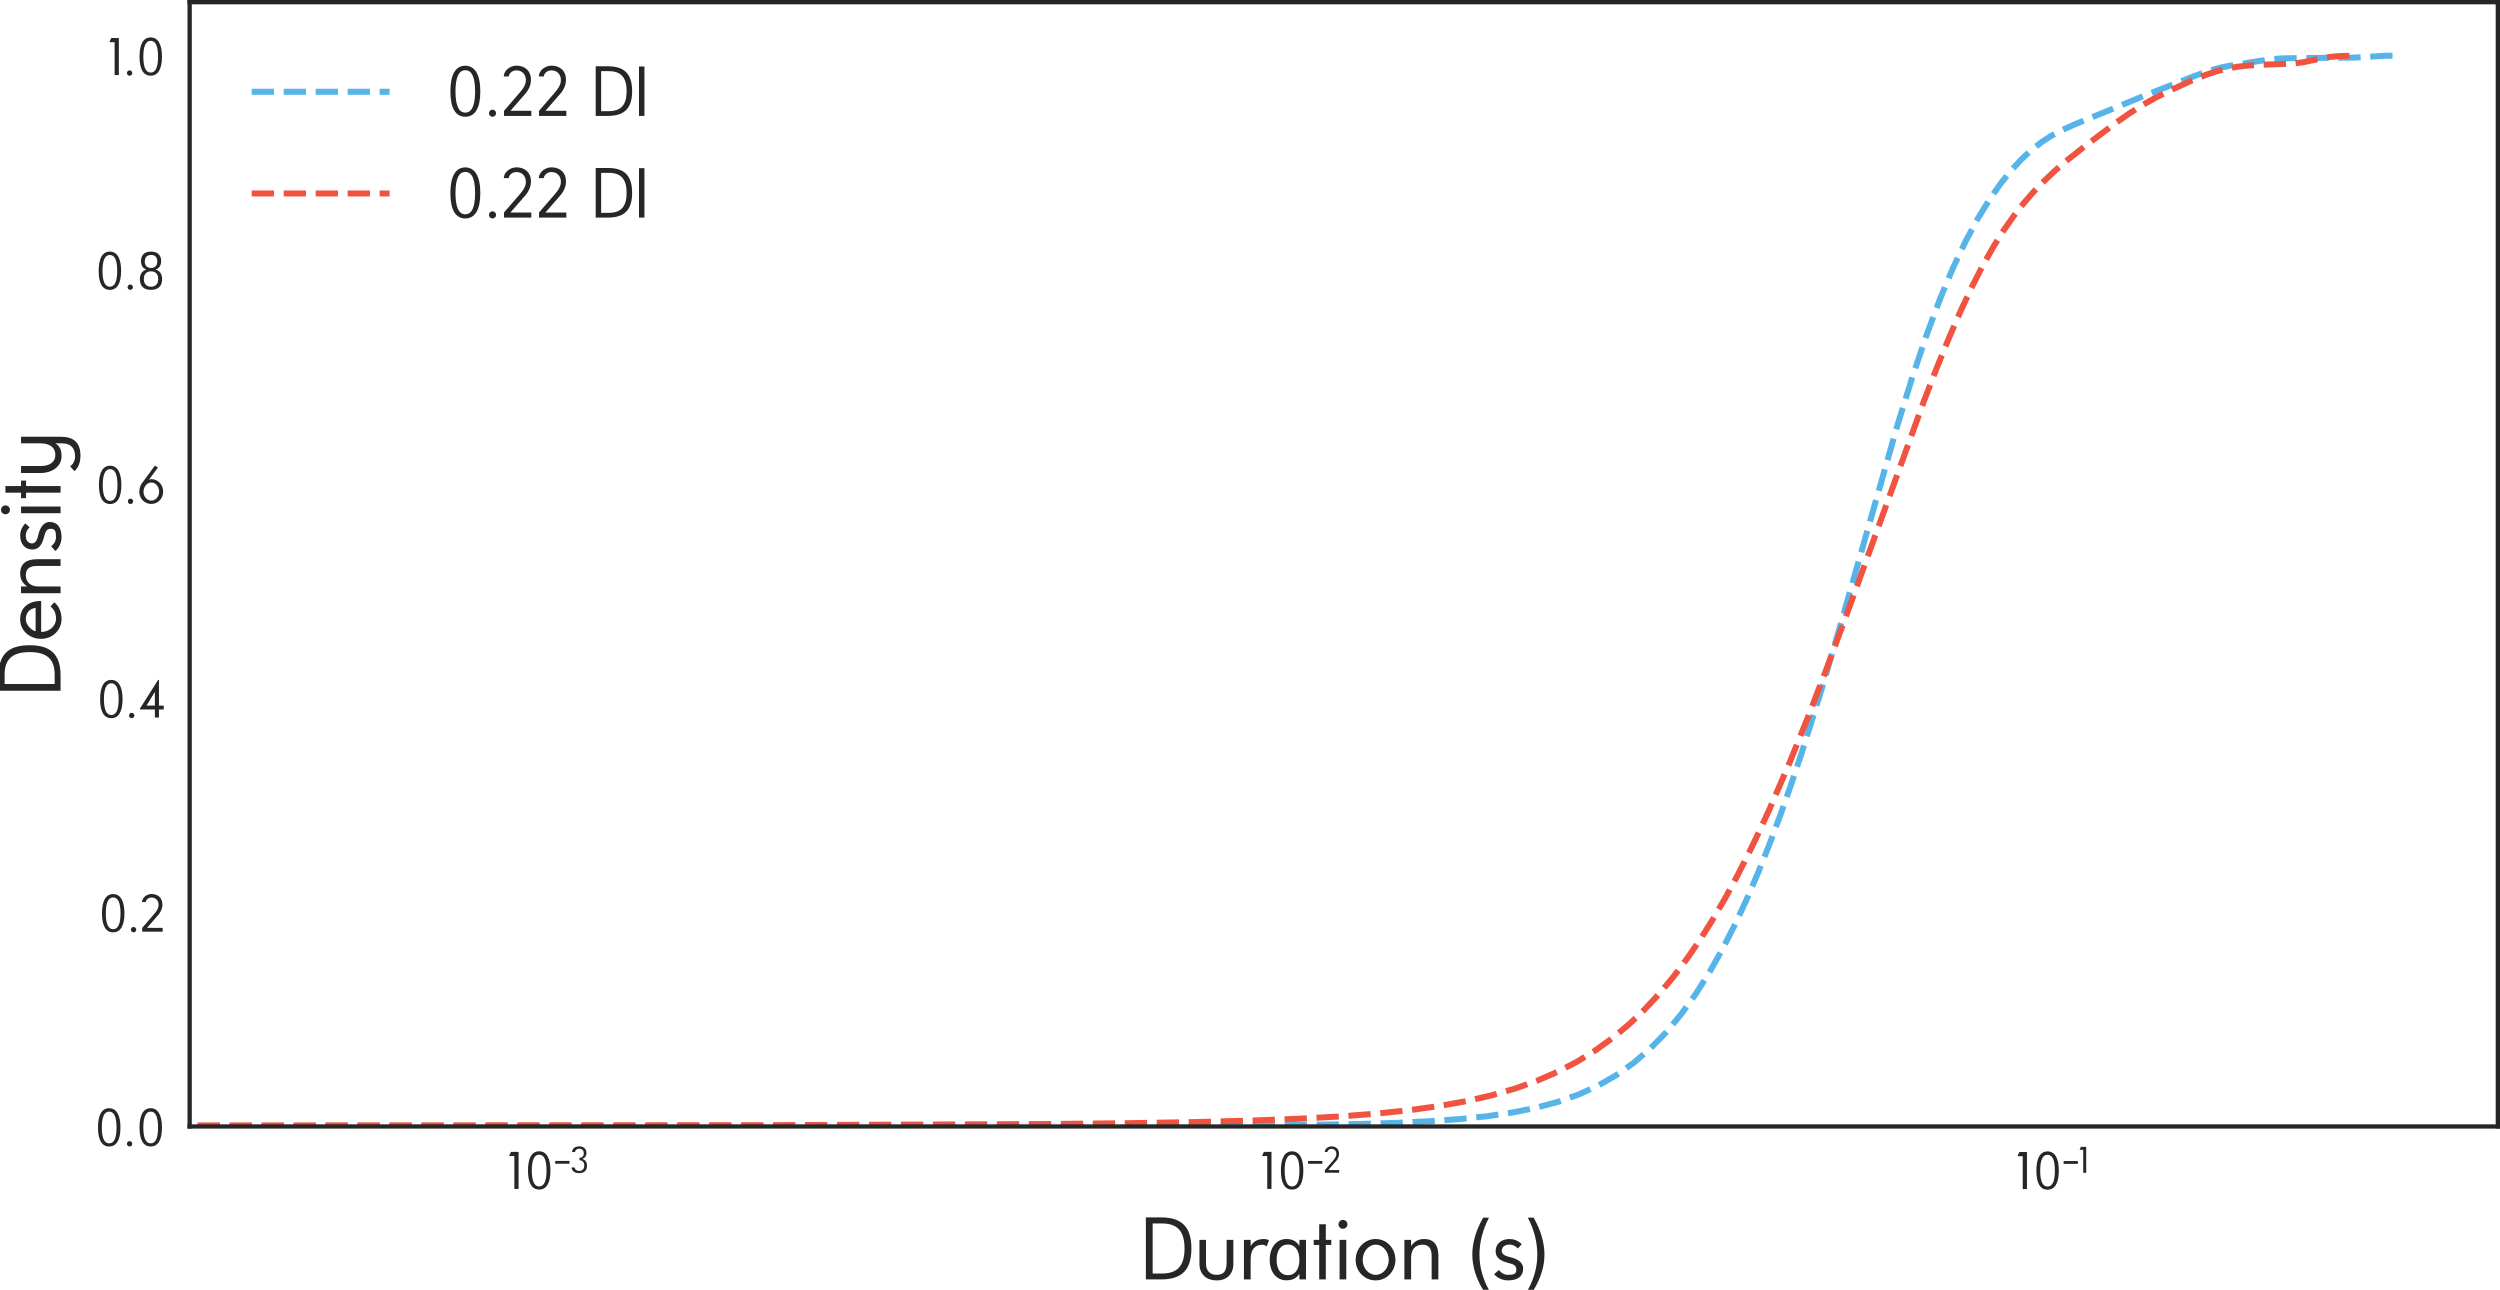 <?xml version="1.0"?>
 <svg width="725.244" height="374.16" viewBox="0 0 725.244 374.16" version="1.1" id="svg321" sodipodi:docname="PreVSPostFamRippleCDF_DI22.svg" inkscape:version="1.2.2 (1:1.2.2+202212051550+b0a8486541)" xmlns:inkscape="http://www.inkscape.org/namespaces/inkscape" xmlns:sodipodi="http://sodipodi.sourceforge.net/DTD/sodipodi-0.dtd" xmlns:xlink="http://www.w3.org/1999/xlink" xmlns="http://www.w3.org/2000/svg" xmlns:svg="http://www.w3.org/2000/svg" xmlns:rdf="http://www.w3.org/1999/02/22-rdf-syntax-ns#" xmlns:cc="http://creativecommons.org/ns#" xmlns:dc="http://purl.org/dc/elements/1.1/"><defs id="defs6"> <style type="text/css" id="style4">*{stroke-linejoin: round; stroke-linecap: butt}</style> </defs><defs id="defs19"> <path id="UniversalisADFStd-Regular-31" d="M 1363,4480 H 442 L 218,3974 H 851 V 0 h 512 z" transform="scale(0.016)"></path> <path id="UniversalisADFStd-Regular-30" d="m 1862,4141 c 596,0 890,-634 890,-1920 0,-1312 -307,-1920 -890,-1920 -582,0 -889,633 -889,1920 0,1286 307,1920 889,1920 z m 0,409 C 979,4550 512,3738 512,2221 512,691 992,-77 1862,-77 c 877,0 1364,781 1364,2298 0,1529 -500,2329 -1364,2329 z" transform="scale(0.016)"></path> <path id="UniversalisADFStd-Regular-2212" d="m 141,2035 v -486 h 2464 v 486 z" transform="scale(0.016)"></path> <path id="UniversalisADFStd-Regular-33" d="m 269,902 c 96,-659 576,-979 1337,-979 864,0 1344,467 1344,1306 -12,608 -320,1017 -832,1152 468,141 736,512 736,1017 0,743 -505,1152 -1248,1152 -736,0 -1196,-371 -1254,-985 h 512 c 70,371 339,576 742,576 500,0 788,-301 788,-800 0,-480 -301,-755 -749,-755 v -436 c 525,0 832,-371 832,-921 0,-589 -346,-928 -871,-928 -428,0 -723,217 -819,601 z" transform="scale(0.016)"></path> </defs><defs id="defs35"> <path id="UniversalisADFStd-Regular-32" d="m 934,461 1415,1625 c 230,276 448,698 448,1191 v 19 c 0,781 -538,1261 -1319,1261 -569,0 -1139,-442 -1145,-979 h 454 c 19,275 301,550 691,550 h 13 c 506,0 845,-378 845,-870 0,-333 -134,-647 -474,-1050 L 352,461 V 0 h 2477 v 461 z" transform="scale(0.016)"></path> </defs><defs id="defs122"> <path id="UniversalisADFStd-Regular-44" d="m 934,4058 h 679 C 2739,4058 3245,3488 3245,2246 3245,998 2739,429 1613,429 H 934 Z M 442,4499 V 0 h 1094 c 1523,0 2208,698 2208,2246 0,1568 -704,2253 -2208,2253 z" transform="scale(0.016)"></path> <path id="UniversalisADFStd-Regular-75" d="M 403,1126 C 403,333 960,-70 1638,-70 h 32 c 717,0 1191,454 1191,1196 V 2867 H 2374 V 1235 C 2368,582 2150,333 1638,333 1197,333 877,602 877,1146 V 2867 H 403 Z" transform="scale(0.016)"></path> <path id="UniversalisADFStd-Regular-72" d="m 2259,2842 c -115,64 -281,89 -339,89 -474,0 -787,-166 -992,-518 v 454 H 442 V 0 h 486 v 1504 c 13,646 294,1011 845,1011 134,0 211,-45 320,-109 z" transform="scale(0.016)"></path> <path id="UniversalisADFStd-Regular-61" d="m 2445,2426 c -205,352 -519,505 -941,505 C 787,2931 294,2323 294,1421 294,518 794,-64 1504,-64 c 448,0 749,160 941,480 V 0 h 480 V 2867 H 2445 Z M 794,1421 c 0,710 320,1113 819,1113 518,0 832,-428 832,-1113 0,-685 -314,-1114 -832,-1114 -525,0 -819,435 -819,1114 z" transform="scale(0.016)"></path> <path id="UniversalisADFStd-Regular-74" d="M 1075,4000 H 595 V 2867 H 198 V 2502 H 595 V 0 h 480 v 2502 h 397 v 365 h -397 z" transform="scale(0.016)"></path> <path id="UniversalisADFStd-Regular-69" d="M 442,2867 V 0 h 486 v 2867 z m 243,1453 c -179,0 -320,-147 -320,-326 0,-180 141,-320 320,-320 179,0 326,140 326,320 0,179 -147,326 -326,326 z" transform="scale(0.016)"></path> <path id="UniversalisADFStd-Regular-6f" d="M 1722,2931 C 922,2931 269,2266 269,1414 269,576 922,-70 1722,-70 c 793,0 1433,652 1433,1491 0,851 -640,1510 -1433,1510 z m 6,-409 c 518,0 941,-512 941,-1108 0,-595 -423,-1081 -941,-1081 -525,0 -947,486 -947,1081 0,596 422,1108 947,1108 z" transform="scale(0.016)"></path> <path id="UniversalisADFStd-Regular-6e" d="m 2906,1728 c 0,794 -365,1203 -1031,1203 -416,0 -717,-173 -947,-518 v 454 H 442 V 0 h 486 v 1613 c 13,569 314,909 838,909 436,-7 653,-269 653,-813 V 0 h 487 z" transform="scale(0.016)"></path> <path id="UniversalisADFStd-Regular-20" transform="scale(0.016)" d="M 0,0"></path> <path id="UniversalisADFStd-Regular-28" d="M 1472,4480 H 1050 C 525,3578 262,2637 262,1805 262,947 531,77 1050,-768 h 422 C 998,83 781,941 781,1805 c 0,870 230,1792 691,2675 z" transform="scale(0.016)"></path> <path id="UniversalisADFStd-Regular-73" d="m 2272,2560 c -294,269 -576,371 -870,371 -628,0 -1024,-358 -1024,-889 12,-474 326,-685 915,-845 377,-96 589,-160 589,-506 C 1869,397 1702,333 1274,333 1030,333 787,454 621,685 L 269,384 C 506,90 915,-70 1261,-70 c 755,0 1113,320 1113,851 v 13 c 0,480 -473,704 -896,812 -326,71 -640,173 -659,455 0,301 243,467 563,467 263,0 429,-109 615,-282 z" transform="scale(0.016)"></path> <path id="UniversalisADFStd-Regular-29" d="M 141,4480 C 614,3610 832,2662 832,1805 832,922 602,58 141,-768 h 422 c 525,851 787,1734 787,2573 0,851 -275,1798 -787,2675 z" transform="scale(0.016)"></path> </defs><defs id="defs154"> <path id="UniversalisADFStd-Regular-2e" d="M 672,570 C 493,570 352,422 352,243 352,64 493,-77 672,-77 851,-77 998,64 998,243 998,422 851,570 672,570 Z" transform="scale(0.016)"></path> </defs><defs id="defs179"> <path id="UniversalisADFStd-Regular-34" d="M 2112,3104 V 1440 H 1101 Z m 493,1453 h -96 L 320,1101 V 973 H 2112 V 0 h 493 v 973 h 576 v 467 h -576 z" transform="scale(0.016)"></path> </defs><defs id="defs193"> <path id="UniversalisADFStd-Regular-36" d="m 1818,2931 c -45,0 -96,-6 -148,-25 -51,-13 -102,-26 -134,-45 L 2624,4326 2253,4557 646,2368 C 486,2138 371,1766 371,1414 371,576 1018,-70 1818,-70 c 800,0 1440,652 1440,1491 0,851 -640,1510 -1440,1510 z m 6,-409 c 525,0 947,-512 947,-1108 0,-595 -422,-1081 -947,-1081 -518,0 -941,486 -941,1081 0,596 423,1108 941,1108 z" transform="scale(0.016)"></path> </defs><defs id="defs207"> <path id="UniversalisADFStd-Regular-38" d="m 1824,2163 c 563,0 870,-358 870,-934 0,-589 -339,-928 -870,-928 -544,0 -870,352 -870,928 0,608 332,934 870,934 z m -544,218 C 755,2246 474,1811 474,1229 474,352 966,-77 1824,-77 c 870,0 1344,467 1344,1306 -13,608 -288,1017 -800,1152 474,141 678,531 678,1037 0,742 -473,1132 -1222,1132 -781,0 -1216,-428 -1216,-1132 0,-519 224,-916 672,-1037 z m -211,979 c 0,512 275,781 755,781 506,0 755,-282 755,-781 0,-499 -281,-794 -755,-794 -486,0 -755,295 -755,794 z" transform="scale(0.016)"></path> </defs><defs id="defs232"> <path id="UniversalisADFStd-Regular-65" d="M 2630,730 C 2413,474 2150,333 1779,333 h -51 c -525,0 -947,486 -947,1075 h 2246 v 13 160 c -64,825 -544,1350 -1312,1350 h -25 C 890,2931 282,2266 282,1414 282,576 922,-70 1722,-70 c 505,6 953,185 1209,531 z M 832,1811 c 64,301 461,711 864,711 397,0 755,-199 838,-711 z" transform="scale(0.016)"></path> <path id="UniversalisADFStd-Regular-79" d="M 2541,1466 C 2541,781 2234,378 1709,378 1178,378 896,787 896,1466 V 2867 H 390 V 1466 C 390,576 890,-70 1600,-70 c 429,0 749,115 941,454 V -96 c 0,-653 -346,-954 -947,-954 -308,0 -570,141 -717,359 l -352,-314 c 243,-288 672,-435 1069,-435 h 70 c 928,0 1357,486 1357,1434 v 2873 h -480 z" transform="scale(0.016)"></path> </defs><defs id="defs274"> <path id="UniversalisADFStd-Regular-49" d="M 442,4480 V 0 h 492 v 4480 z" transform="scale(0.016)"></path> </defs><defs id="defs319"> <clipPath id="p17b648597c"> <rect x="108" y="51.84" width="669.6" height="326.16" id="rect316"></rect> </clipPath> </defs>    <g id="figure_1" transform="translate(-52.981,-51.215)"> <g id="axes_1"> <g id="g1116"> <g id="line2d_1"></g> <g id="text_1">  <g style="fill:#262626" transform="matrix(0.15,0,0,-0.15,200.15,396.25)" id="g29">  <use xlink:href="#UniversalisADFStd-Regular-31" transform="translate(0,0.877)" id="use21"></use> <use xlink:href="#UniversalisADFStd-Regular-30" transform="translate(31.8,0.877)" id="use23"></use> <use xlink:href="#UniversalisADFStd-Regular-2212" transform="matrix(0.7,0,0,0.7,91.084,32.234)" id="use25"></use> <use xlink:href="#UniversalisADFStd-Regular-33" transform="matrix(0.7,0,0,0.7,121.114,32.234)" id="use27"></use> </g> </g> <g id="line2d_2"></g> <g id="text_2">  <g style="fill:#262626" transform="matrix(0.15,0,0,-0.15,418.563,396.25)" id="g45">  <use xlink:href="#UniversalisADFStd-Regular-31" transform="translate(0,0.8)" id="use37"></use> <use xlink:href="#UniversalisADFStd-Regular-30" transform="translate(31.8,0.8)" id="use39"></use> <use xlink:href="#UniversalisADFStd-Regular-2212" transform="matrix(0.7,0,0,0.7,91.084,32.158)" id="use41"></use> <use xlink:href="#UniversalisADFStd-Regular-32" transform="matrix(0.7,0,0,0.7,121.114,32.158)" id="use43"></use> </g> </g> <g id="line2d_3"></g> <g id="text_3">  <g style="fill:#262626" transform="matrix(0.15,0,0,-0.15,637.726,396.25)" id="g58"> <use xlink:href="#UniversalisADFStd-Regular-31" transform="translate(0,0.642)" id="use50"></use> <use xlink:href="#UniversalisADFStd-Regular-30" transform="translate(31.8,0.642)" id="use52"></use> <use xlink:href="#UniversalisADFStd-Regular-2212" transform="matrix(0.7,0,0,0.7,91.084,32)" id="use54"></use> <use xlink:href="#UniversalisADFStd-Regular-31" transform="matrix(0.7,0,0,0.7,121.114,32)" id="use56"></use> </g> </g> <g id="line2d_4"></g> <g id="line2d_5"></g> <g id="line2d_6"></g> <g id="line2d_7"></g> <g id="line2d_8"></g> <g id="line2d_9"></g> <g id="line2d_10"></g> <g id="line2d_11"></g> <g id="line2d_12"></g> <g id="line2d_13"></g> <g id="line2d_14"></g> <g id="line2d_15"></g> <g id="line2d_16"></g> <g id="line2d_17"></g> <g id="line2d_18"></g> <g id="line2d_19"></g> <g id="line2d_20"></g> <g id="line2d_21"></g> <g id="line2d_22"></g> <g id="line2d_23"></g> <g id="line2d_24"></g> <g id="line2d_25"></g> <g id="line2d_26"></g> <g id="line2d_27"></g> <g style="fill:#262626" transform="matrix(0.25,0,0,-0.25,383.628,422.375)" id="g148">  <use xlink:href="#UniversalisADFStd-Regular-44" id="use124"></use> <use xlink:href="#UniversalisADFStd-Regular-75" x="62.8" id="use126"></use> <use xlink:href="#UniversalisADFStd-Regular-72" x="113.8" id="use128"></use> <use xlink:href="#UniversalisADFStd-Regular-61" x="146.075" id="use130"></use> <use xlink:href="#UniversalisADFStd-Regular-74" x="198.675" id="use132"></use> <use xlink:href="#UniversalisADFStd-Regular-69" x="224.775" id="use134"></use> <use xlink:href="#UniversalisADFStd-Regular-6f" x="246.175" id="use136"></use> <use xlink:href="#UniversalisADFStd-Regular-6e" x="299.975" id="use138"></use> <use xlink:href="#UniversalisADFStd-Regular-20" x="351.675" id="use140"></use> <use xlink:href="#UniversalisADFStd-Regular-28" x="381.675" id="use142"></use> <use xlink:href="#UniversalisADFStd-Regular-73" x="406.875" id="use144"></use> <use xlink:href="#UniversalisADFStd-Regular-29" x="447.975" id="use146"></use> </g> <g id="line2d_28"></g> <g id="text_5">  <g style="fill:#262626" transform="matrix(0.15,0,0,-0.15,80.18,383.625)" id="g162">  <use xlink:href="#UniversalisADFStd-Regular-30" id="use156"></use> <use xlink:href="#UniversalisADFStd-Regular-2e" x="58.5" id="use158"></use> <use xlink:href="#UniversalisADFStd-Regular-30" x="80.3" id="use160"></use> </g> </g> <g id="line2d_29"></g> <g id="text_6">  <g style="fill:#262626" transform="matrix(0.15,0,0,-0.15,81.336,321.498)" id="g173"> <use xlink:href="#UniversalisADFStd-Regular-30" id="use167"></use> <use xlink:href="#UniversalisADFStd-Regular-2e" x="58.5" id="use169"></use> <use xlink:href="#UniversalisADFStd-Regular-32" x="80.3" id="use171"></use> </g> </g> <g id="line2d_30"></g> <g id="text_7">  <g style="fill:#262626" transform="matrix(0.15,0,0,-0.15,80.795,259.371)" id="g187">  <use xlink:href="#UniversalisADFStd-Regular-30" id="use181"></use> <use xlink:href="#UniversalisADFStd-Regular-2e" x="58.5" id="use183"></use> <use xlink:href="#UniversalisADFStd-Regular-34" x="80.3" id="use185"></use> </g> </g> <g id="line2d_31"></g> <g id="text_8">  <g style="fill:#262626" transform="matrix(0.15,0,0,-0.15,80.45,197.244)" id="g201">  <use xlink:href="#UniversalisADFStd-Regular-30" id="use195"></use> <use xlink:href="#UniversalisADFStd-Regular-2e" x="58.5" id="use197"></use> <use xlink:href="#UniversalisADFStd-Regular-36" x="80.3" id="use199"></use> </g> </g> <g id="line2d_32"></g> <g id="text_9">  <g style="fill:#262626" transform="matrix(0.15,0,0,-0.15,80.375,135.118)" id="g215">  <use xlink:href="#UniversalisADFStd-Regular-30" id="use209"></use> <use xlink:href="#UniversalisADFStd-Regular-2e" x="58.5" id="use211"></use> <use xlink:href="#UniversalisADFStd-Regular-38" x="80.3" id="use213"></use> </g> </g> <g id="line2d_33"></g> <g id="text_10">  <g style="fill:#262626" transform="matrix(0.15,0,0,-0.15,84.186,72.991)" id="g226"> <use xlink:href="#UniversalisADFStd-Regular-31" id="use220"></use> <use xlink:href="#UniversalisADFStd-Regular-2e" x="31.8" id="use222"></use> <use xlink:href="#UniversalisADFStd-Regular-30" x="53.6" id="use224"></use> </g> </g> <g style="fill:#262626" transform="matrix(0,-0.25,-0.25,0,70.555,253.369)" id="g248">  <use xlink:href="#UniversalisADFStd-Regular-44" id="use234"></use> <use xlink:href="#UniversalisADFStd-Regular-65" x="62.8" id="use236"></use> <use xlink:href="#UniversalisADFStd-Regular-6e" x="113.2" id="use238"></use> <use xlink:href="#UniversalisADFStd-Regular-73" x="164.9" id="use240"></use> <use xlink:href="#UniversalisADFStd-Regular-69" x="206" id="use242"></use> <use xlink:href="#UniversalisADFStd-Regular-74" x="227.4" id="use244"></use> <use xlink:href="#UniversalisADFStd-Regular-79" x="253.5" id="use246"></use> </g> <path d="m -1,377.989 386.042,-0.109 36.051,-0.186 26.053,-0.401 10.755,-0.335 9.658,-0.463 8.764,-0.627 8.021,-0.832 7.395,-1.083 6.86,-1.383 6.396,-1.733 5.992,-2.133 5.635,-2.578 5.319,-3.064 5.036,-3.581 4.782,-4.121 4.552,-4.672 4.343,-5.222 4.153,-5.761 3.979,-6.277 3.818,-6.763 3.67,-7.21 3.534,-7.615 3.406,-7.974 3.288,-8.285 3.178,-8.549 3.075,-8.764 2.978,-8.932 5.689,-18.175 5.367,-18.257 16.701,-58.571 4.277,-13.774 4.092,-12.128 3.923,-10.507 3.767,-9.001 3.623,-7.661 3.489,-6.501 3.365,-5.511 3.25,-4.666 3.142,-3.936 3.041,-3.293 2.947,-2.722 2.858,-2.219 2.774,-1.793 2.695,-1.458 3.904,-1.775 21.572,-8.885 13.245,-5.177 4.315,-1.565 3.316,-0.925 3.204,-0.64 11.133,-1.759 3.438,-0.276 4.613,-0.091 16.488,-0.158 9.261,-0.535 1.941,-0.006 v 0" clip-path="url(#p17b648597c)" style="fill:none;stroke:#56b4e9;stroke-width:1.75;stroke-dasharray:6.475, 2.8;stroke-dashoffset:0" id="path252"></path> <path d="m -1,377.742 275.805,-0.108 82.086,-0.339 24.11,-0.254 19.203,-0.33 15.96,-0.422 13.655,-0.533 11.933,-0.666 10.597,-0.821 9.53,-1.001 8.659,-1.205 7.933,-1.434 7.32,-1.688 6.795,-1.966 6.34,-2.264 5.942,-2.58 5.592,-2.911 5.28,-3.253 5.001,-3.601 4.75,-3.95 4.524,-4.295 4.317,-4.632 4.129,-4.956 3.957,-5.261 3.798,-5.545 3.652,-5.804 3.516,-6.036 3.39,-6.238 3.273,-6.41 3.164,-6.55 3.062,-6.659 5.842,-13.528 5.503,-13.625 5.2,-13.533 7.302,-19.805 20.933,-57.83 3.684,-9.53 3.546,-8.728 3.418,-7.898 3.299,-7.062 3.188,-6.245 3.084,-5.472 2.987,-4.765 2.896,-4.141 2.81,-3.606 2.729,-3.158 2.653,-2.789 3.845,-3.641 3.695,-3.16 4.712,-3.734 8.775,-6.615 4.1,-2.903 3.93,-2.513 3.774,-2.119 4.515,-2.255 5.98,-2.744 4.052,-1.642 3.121,-1.042 3.022,-0.784 2.928,-0.547 3.537,-0.41 4.078,-0.213 8.883,-0.338 2.981,-0.413 4.022,-0.85 3.316,-0.616 2.678,-0.27 3.626,-0.116 2.011,-0.012 v 0" clip-path="url(#p17b648597c)" style="fill:none;stroke:#f05340;stroke-width:1.75;stroke-dasharray:6.475, 2.8;stroke-dashoffset:0" id="path255"></path> <path d="M 108,378 V 51.84" style="fill:none;stroke:#262626;stroke-width:1.25;stroke-linecap:square;stroke-linejoin:miter" id="path258"></path> <path d="M 777.6,378 V 51.84" style="fill:none;stroke:#262626;stroke-width:1.25;stroke-linecap:square;stroke-linejoin:miter" id="path261"></path> <path d="M 108,378 H 777.6" style="fill:none;stroke:#262626;stroke-width:1.25;stroke-linecap:square;stroke-linejoin:miter" id="path264"></path> <path d="M 108,51.84 H 777.6" style="fill:none;stroke:#262626;stroke-width:1.25;stroke-linecap:square;stroke-linejoin:miter" id="path267"></path> <path d="m 126,77.84 h 20 20" style="fill:none;stroke:#56b4e9;stroke-width:1.75;stroke-dasharray:6.475, 2.8;stroke-dashoffset:0" id="path270"></path> <g style="fill:#262626" transform="matrix(0.2,0,0,-0.2,182,84.84)" id="g290">  <use xlink:href="#UniversalisADFStd-Regular-30" id="use276"></use> <use xlink:href="#UniversalisADFStd-Regular-2e" x="58.5" id="use278"></use> <use xlink:href="#UniversalisADFStd-Regular-32" x="80.3" id="use280"></use> <use xlink:href="#UniversalisADFStd-Regular-32" x="131.1" id="use282"></use> <use xlink:href="#UniversalisADFStd-Regular-20" x="181.9" id="use284"></use> <use xlink:href="#UniversalisADFStd-Regular-44" x="211.9" id="use286"></use> <use xlink:href="#UniversalisADFStd-Regular-49" x="274.7" id="use288"></use> </g> <path d="m 126,107.34 h 20 20" style="fill:none;stroke:#f05340;stroke-width:1.75;stroke-dasharray:6.475, 2.8;stroke-dashoffset:0" id="path293"></path> <g style="fill:#262626" transform="matrix(0.2,0,0,-0.2,182,114.34)" id="g310"> <use xlink:href="#UniversalisADFStd-Regular-30" id="use296"></use> <use xlink:href="#UniversalisADFStd-Regular-2e" x="58.5" id="use298"></use> <use xlink:href="#UniversalisADFStd-Regular-32" x="80.3" id="use300"></use> <use xlink:href="#UniversalisADFStd-Regular-32" x="131.1" id="use302"></use> <use xlink:href="#UniversalisADFStd-Regular-20" x="181.9" id="use304"></use> <use xlink:href="#UniversalisADFStd-Regular-44" x="211.9" id="use306"></use> <use xlink:href="#UniversalisADFStd-Regular-49" x="274.7" id="use308"></use> </g> </g> </g> </g>  </svg> 